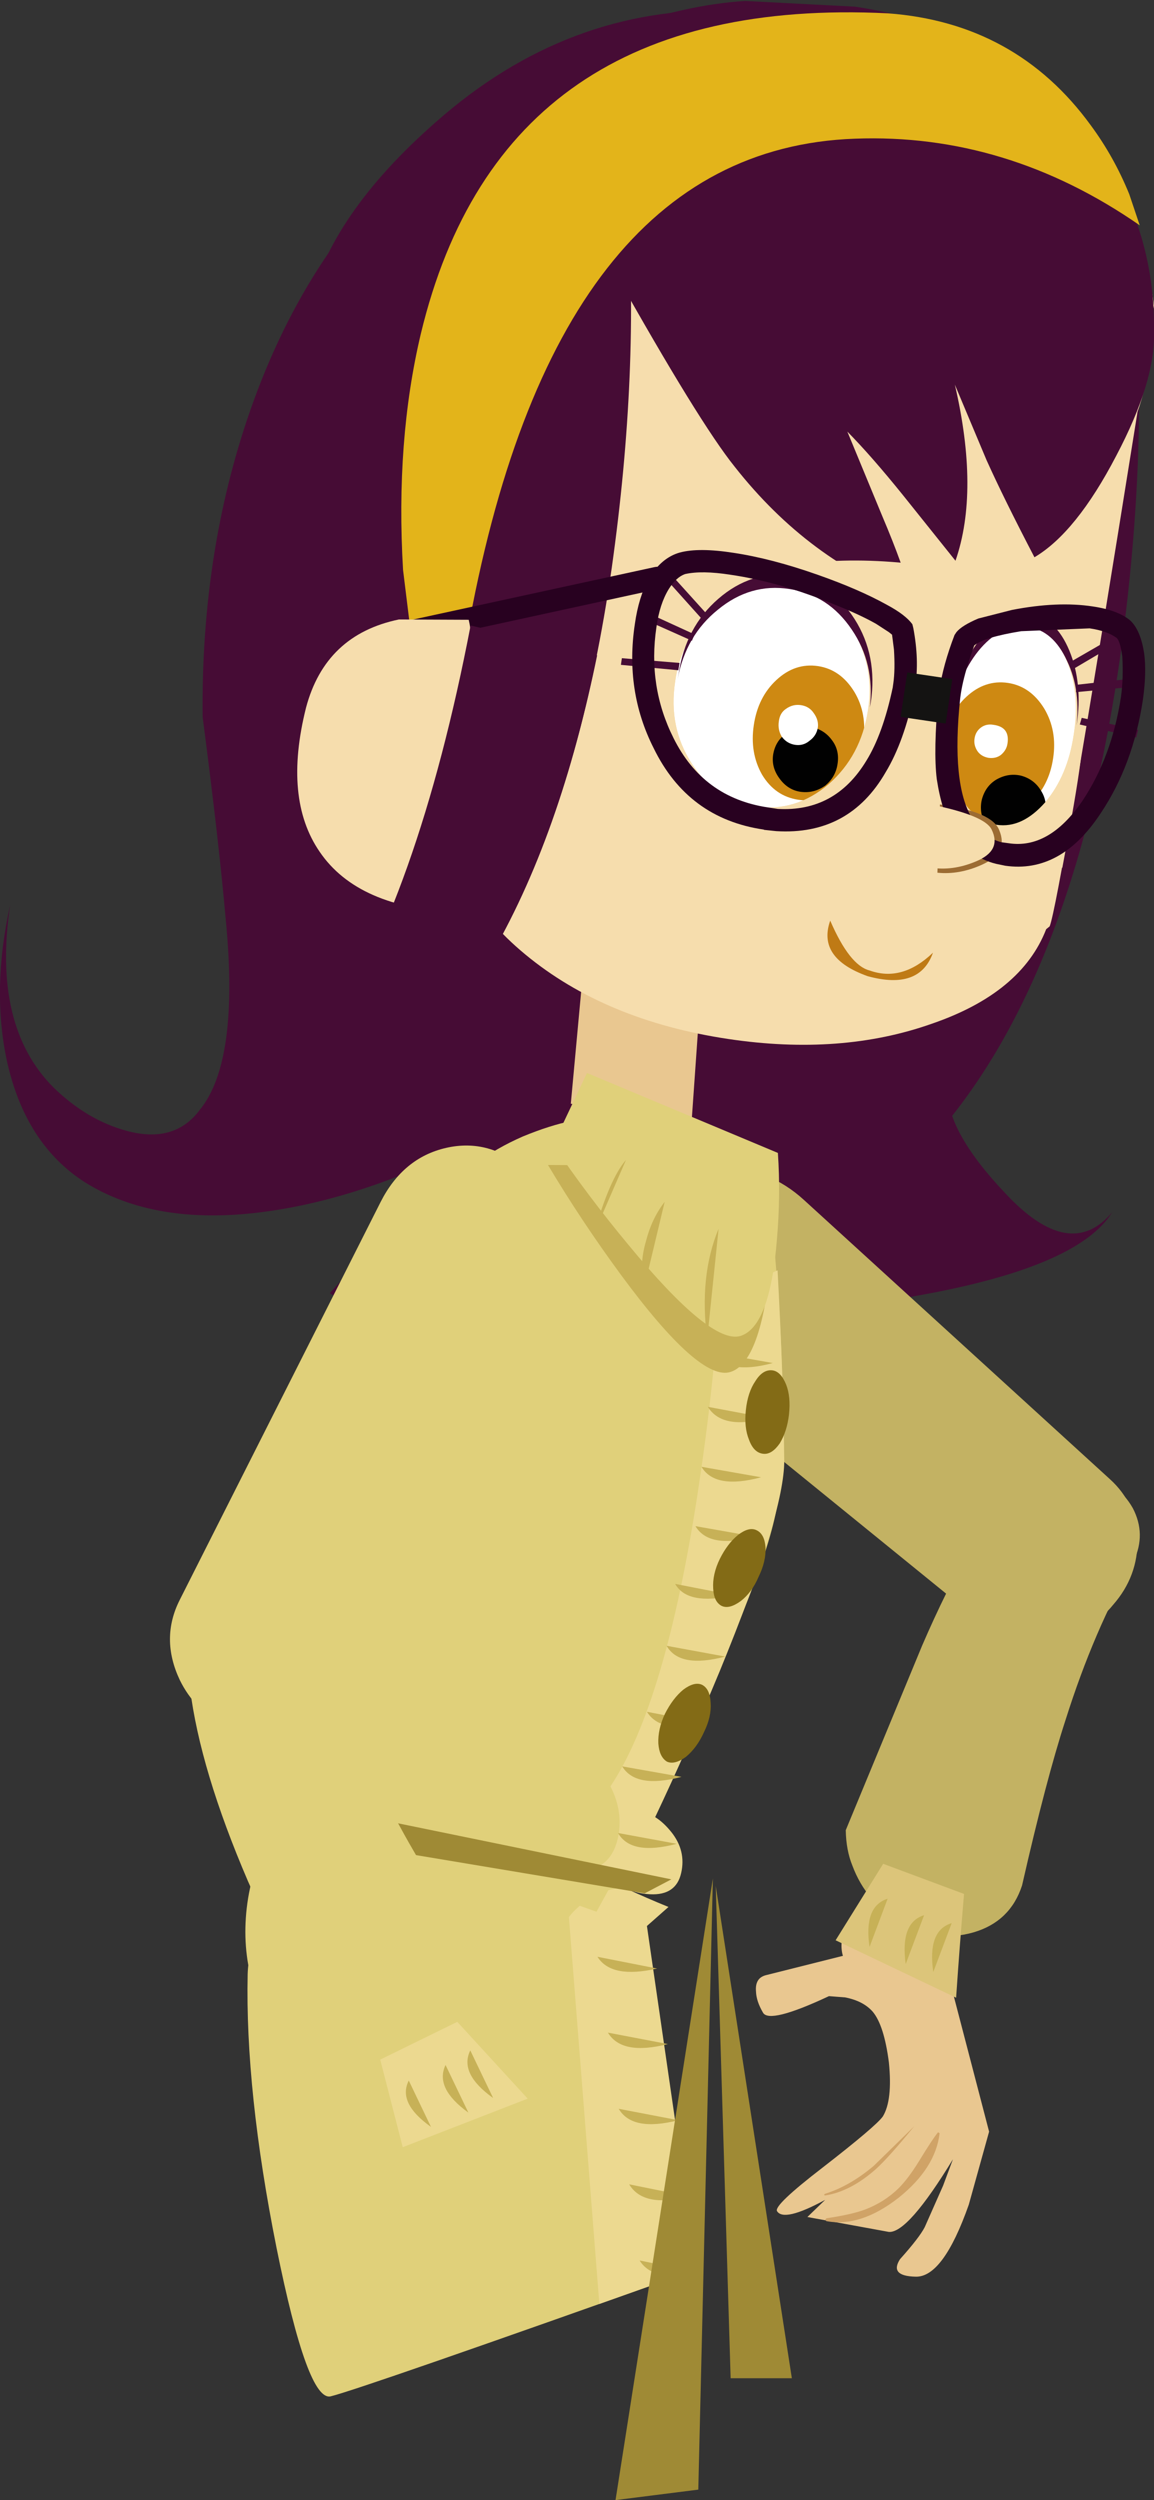<?xml version="1.0" encoding="UTF-8" standalone="no"?>
<svg xmlns:xlink="http://www.w3.org/1999/xlink" height="393.9px" width="181.95px" xmlns="http://www.w3.org/2000/svg">
  <rect width="100%" height="100%" fill="#333333" stroke="none"/>
  <g transform="matrix(1.0, 0.0, 0.0, 1.0, -10.7, -65.75)">
    <path d="M110.05 373.35 Q108.65 385.7 98.7 393.6 88.8 401.3 76.35 399.9 63.8 398.45 56.0 388.7 48.2 378.75 49.6 366.4 51.05 353.95 60.9 346.2 70.7 338.45 83.25 339.9 95.7 341.3 103.6 351.1 111.5 360.9 110.05 373.35" fill="#e0d07a" fill-rule="evenodd" stroke="none"/>
    <path d="M106.4 368.45 L120.55 423.3 Q67.55 442.15 62.85 443.3 59.2 444.2 54.3 419.9 49.35 395.15 49.75 376.8 50.2 361.2 78.35 363.3 92.35 364.35 106.4 368.45" fill="#e0d07a" fill-rule="evenodd" stroke="none"/>
    <path d="M109.2 363.2 Q112.65 364.8 116.1 366.2 L112.7 369.2 120.55 423.3 105.2 428.75 100.4 367.8 Q101.2 366.7 102.75 365.5 105.7 363.25 109.2 363.2" fill="#ecd990" fill-rule="evenodd" stroke="none"/>
    <path d="M104.9 374.05 L114.3 375.9 Q107.1 377.55 104.9 374.05" fill="#c7b157" fill-rule="evenodd" stroke="none"/>
    <path d="M106.55 386.0 L116.0 387.8 Q108.75 389.65 106.55 386.0" fill="#c7b157" fill-rule="evenodd" stroke="none"/>
    <path d="M108.25 398.0 L117.65 399.8 Q110.4 401.65 108.25 398.0" fill="#c7b157" fill-rule="evenodd" stroke="none"/>
    <path d="M109.9 409.9 L119.3 411.8 Q112.15 413.65 109.9 409.9" fill="#c7b157" fill-rule="evenodd" stroke="none"/>
    <path d="M111.55 421.9 L121.0 423.8 Q113.75 425.45 111.55 421.9" fill="#c7b157" fill-rule="evenodd" stroke="none"/>
    <path d="M120.8 458.0 L107.75 459.65 123.1 361.7 120.8 458.0" fill="#9f8a35" fill-rule="evenodd" stroke="none"/>
    <path d="M123.55 362.9 L135.55 440.45 125.9 440.45 123.55 362.9" fill="#9f8a35" fill-rule="evenodd" stroke="none"/>
    <path d="M176.4 112.65 Q178.15 111.35 181.45 126.5 184.55 139.9 185.0 145.75 186.0 157.65 182.3 170.9 180.05 178.55 173.65 194.15 167.9 208.25 165.25 215.55 160.55 228.15 160.1 237.0 159.7 243.75 169.2 253.75 179.4 264.7 186.05 256.75 178.05 269.7 125.0 273.35 103.95 274.85 86.0 273.7 67.65 272.65 62.7 269.5 L71.5 259.8 Q76.5 254.15 78.7 248.9 64.6 255.15 51.8 256.75 35.0 258.85 24.05 252.0 14.7 246.0 11.8 232.95 9.35 221.6 12.3 208.35 9.45 227.4 19.15 237.1 24.4 242.2 30.6 243.9 38.25 246.0 42.25 240.55 48.45 232.9 46.3 210.7 45.25 198.65 42.65 178.7 42.35 151.75 50.75 128.75 60.3 102.65 79.25 87.5 91.05 78.4 107.5 71.9 127.8 63.9 138.1 68.6 L176.4 112.65" fill="#460c35" fill-rule="evenodd" stroke="none"/>
    <path d="M189.7 111.75 Q191.65 138.4 187.25 169.7 178.2 232.35 146.45 255.5 L153.45 240.1 146.8 246.6 Q139.15 253.25 134.3 254.3 L133.05 254.5 134.85 252.95 Q139.9 248.4 144.7 240.3 162.8 210.05 169.8 145.95 174.5 113.1 182.6 109.1 186.65 107.2 189.7 111.75" fill="#460c35" fill-rule="evenodd" stroke="none"/>
    <path d="M165.25 321.2 L110.65 276.85 Q104.55 271.9 104.5 264.9 104.45 257.9 110.55 253.4 116.3 248.9 124.3 249.35 132.1 249.9 137.45 254.8 L185.7 298.8 Q189.9 302.6 190.05 308.25 190.15 314.1 186.2 318.6 182.95 322.6 177.6 323.85 170.55 325.5 165.25 321.2" fill="#c3b263" fill-rule="evenodd" stroke="none"/>
    <path d="M133.35 302.2 Q131.85 313.0 118.2 341.05 111.3 355.15 104.75 366.95 L50.35 347.7 Q56.5 326.55 63.35 304.35 77.1 259.8 80.85 254.15 84.7 248.5 93.15 244.8 97.4 243.05 100.85 242.35 L131.9 253.5 Q132.8 261.3 133.5 271.25 134.8 291.35 133.35 302.2" fill="#e0d07a" fill-rule="evenodd" stroke="none"/>
    <path d="M63.4 334.15 L102.0 346.15 Q107.85 347.3 113.95 353.45 120.75 360.2 115.5 363.4 111.8 365.1 99.3 360.05 L83.1 353.25 Q77.0 351.45 63.5 348.95 51.4 346.3 44.95 341.95 46.6 337.65 53.6 335.25 60.15 332.9 63.4 334.15" fill="#e0d07a" fill-rule="evenodd" stroke="none"/>
    <path d="M120.75 300.7 Q123.3 284.0 124.1 269.85 L133.3 265.9 Q134.2 282.55 134.35 295.85 134.4 304.15 124.2 329.0 119.05 341.4 114.0 352.05 115.3 352.85 116.55 354.4 118.9 357.35 118.1 360.85 117.3 364.4 113.2 364.2 111.25 364.1 109.45 363.35 L102.55 360.4 Q106.75 360.25 108.0 355.85 109.15 351.5 106.95 347.2 115.65 334.15 120.75 300.7" fill="#ecd990" fill-rule="evenodd" stroke="none"/>
    <path d="M123.2 278.85 L132.55 280.5 Q125.35 282.45 123.2 278.85" fill="#c7b157" fill-rule="evenodd" stroke="none"/>
    <path d="M122.3 287.4 L131.65 289.15 Q124.6 291.1 122.3 287.4" fill="#c7b157" fill-rule="evenodd" stroke="none"/>
    <path d="M121.3 296.85 L130.7 298.5 Q123.45 300.45 121.3 296.85" fill="#c7b157" fill-rule="evenodd" stroke="none"/>
    <path d="M120.35 306.2 L129.7 307.85 Q122.5 309.8 120.35 306.2" fill="#c7b157" fill-rule="evenodd" stroke="none"/>
    <path d="M117.15 315.3 L126.4 317.1 Q119.1 318.75 117.15 315.3" fill="#c7b157" fill-rule="evenodd" stroke="none"/>
    <path d="M115.8 325.05 L125.05 326.75 Q117.85 328.65 115.8 325.05" fill="#c7b157" fill-rule="evenodd" stroke="none"/>
    <path d="M112.7 335.45 L122.1 337.25 Q114.9 339.0 112.7 335.45" fill="#c7b157" fill-rule="evenodd" stroke="none"/>
    <path d="M108.8 344.05 L118.15 345.7 Q110.95 347.6 108.8 344.05" fill="#c7b157" fill-rule="evenodd" stroke="none"/>
    <path d="M108.15 354.55 L117.4 356.25 Q110.2 358.15 108.15 354.55" fill="#c7b157" fill-rule="evenodd" stroke="none"/>
    <path d="M135.1 288.6 Q134.8 291.25 133.65 293.15 132.4 294.95 131.05 294.8 129.55 294.65 128.8 292.6 128.0 290.65 128.3 287.9 128.6 285.1 129.8 283.35 130.95 281.5 132.45 281.65 133.8 281.8 134.65 283.9 135.4 285.8 135.1 288.6" fill="#836b16" fill-rule="evenodd" stroke="none"/>
    <path d="M130.3 314.2 Q129.25 316.65 127.5 318.0 125.65 319.35 124.45 318.75 123.25 318.1 123.15 316.05 123.0 313.8 124.2 311.35 125.4 308.95 127.05 307.6 128.8 306.25 130.0 306.85 131.25 307.45 131.4 309.55 131.5 311.75 130.3 314.2" fill="#836b16" fill-rule="evenodd" stroke="none"/>
    <path d="M121.7 338.65 Q120.6 341.1 118.85 342.55 117.05 343.85 115.85 343.3 114.65 342.55 114.5 340.45 114.4 338.2 115.55 335.75 116.8 333.3 118.45 331.95 120.2 330.65 121.4 331.2 122.65 331.85 122.75 334.05 122.9 336.2 121.7 338.65" fill="#836b16" fill-rule="evenodd" stroke="none"/>
    <path d="M119.75 242.4 L100.7 239.65 102.45 220.7 121.2 221.75 119.75 242.4" fill="#e9c790" fill-rule="evenodd" stroke="none"/>
    <path d="M97.1 249.3 L132.75 249.5 Q133.0 257.0 132.2 264.75 130.7 280.35 125.9 281.9 121.05 283.5 108.6 266.6 102.35 258.1 97.1 249.3" fill="#c7b157" fill-rule="evenodd" stroke="none"/>
    <path d="M103.25 234.8 L133.35 247.4 Q133.8 254.05 133.2 261.0 132.1 274.85 127.4 276.25 122.7 277.55 109.8 261.9 103.35 254.15 97.9 246.1 L103.25 234.8" fill="#e0d07a" fill-rule="evenodd" stroke="none"/>
    <path d="M124.0 259.35 L122.2 276.75 Q120.9 266.8 124.0 259.35" fill="#c7b157" fill-rule="evenodd" stroke="none"/>
    <path d="M115.5 255.1 L112.35 268.25 Q111.4 265.25 112.55 261.3 113.45 257.75 115.5 255.1" fill="#c7b157" fill-rule="evenodd" stroke="none"/>
    <path d="M109.4 248.5 L104.4 260.0 Q106.8 251.5 109.4 248.5" fill="#c7b157" fill-rule="evenodd" stroke="none"/>
    <path d="M192.3 116.3 Q192.35 120.1 191.9 123.2 191.3 127.1 190.05 130.65 177.7 207.95 176.2 211.7 L175.65 212.15 Q171.75 222.2 157.6 227.05 143.3 232.1 125.55 229.45 106.15 226.55 93.55 216.15 81.0 205.8 82.75 194.1 82.75 191.7 78.25 183.4 72.35 172.6 69.7 165.4 59.0 137.2 69.25 107.3 75.3 89.6 94.3 78.25 112.25 67.5 133.75 67.0 156.1 66.45 171.7 77.5 189.3 90.05 192.65 113.9 L192.3 116.3" fill="#f6ddad" fill-rule="evenodd" stroke="none"/>
    <path d="M133.75 70.35 L110.5 95.65 Q102.75 100.25 96.55 118.35 L88.85 145.55 Q88.15 148.45 84.1 172.7 81.25 189.9 76.8 198.55 70.1 194.85 64.3 176.95 60.05 163.6 58.55 151.65 54.9 132.25 59.4 114.05 62.8 99.55 79.4 85.0 100.15 66.65 125.95 67.4 132.45 67.75 133.75 70.35" fill="#460c35" fill-rule="evenodd" stroke="none"/>
    <path d="M192.65 118.0 Q192.9 125.8 186.7 137.55 180.4 149.65 173.8 153.55 169.0 144.35 166.25 138.25 L161.25 126.35 Q165.15 143.15 161.35 154.1 L153.1 143.8 Q148.1 137.6 144.3 133.75 L149.8 147.05 Q153.2 155.05 154.5 160.1 138.25 154.15 126.55 139.3 120.95 132.35 107.45 108.3 97.45 90.45 100.35 80.75 102.45 74.0 112.8 68.9 L107.45 70.55 Q118.65 66.5 128.2 65.9 L145.5 66.8 Q168.55 70.25 181.6 86.1 192.9 100.15 192.65 118.0" fill="#460c35" fill-rule="evenodd" stroke="none"/>
    <path d="M109.6 97.35 Q111.55 124.05 107.15 155.25 98.1 217.9 66.3 241.25 L73.35 225.7 Q70.55 228.85 66.7 232.25 59.05 238.8 54.1 240.0 L52.9 240.2 54.75 238.7 Q59.75 234.1 64.6 226.0 82.8 195.7 89.85 131.5 94.4 98.7 102.5 94.7 106.5 92.75 109.6 97.35" fill="#460c35" fill-rule="evenodd" stroke="none"/>
    <path d="M190.4 101.25 Q169.4 86.7 145.5 87.6 97.9 89.3 84.3 166.0 82.05 172.4 79.05 173.1 L76.35 172.6 74.25 155.55 Q73.05 135.2 77.05 118.35 89.9 64.85 150.7 67.85 170.9 69.35 182.65 85.45 186.35 90.45 188.75 96.35 L190.4 101.25" fill="#e3b41a" fill-rule="evenodd" stroke="none"/>
    <path d="M68.5 166.7 Q68.25 164.95 69.9 164.65 L113.9 155.1 Q115.65 154.75 116.0 156.5 116.15 157.15 115.8 157.8 115.35 158.45 114.75 158.5 L70.6 168.1 70.0 168.1 Q68.95 167.95 68.5 166.7" fill="#280120" fill-rule="evenodd" stroke="none"/>
    <path d="M84.6 163.4 Q85.2 165.8 85.4 172.7 85.65 186.55 82.9 209.5 67.15 208.85 61.1 199.95 55.35 191.6 58.95 177.25 62.0 165.75 73.6 163.35 L84.6 163.4" fill="#f6ddad" fill-rule="evenodd" stroke="none"/>
    <path d="M104.85 169.0 Q94.25 220.8 66.3 241.25 L73.35 225.7 Q70.55 228.85 66.7 232.25 59.05 238.8 54.1 240.0 50.65 240.85 61.75 229.55 76.6 207.45 84.9 164.3 L104.85 169.0" fill="#460c35" fill-rule="evenodd" stroke="none"/>
    <path d="M141.55 188.0 Q136.25 192.55 129.95 191.6 123.7 190.65 120.0 184.8 116.25 178.95 117.35 171.6 118.45 164.25 123.75 159.7 129.05 155.15 135.3 156.1 141.6 157.05 145.3 162.9 148.85 168.75 147.75 176.1 146.65 183.45 141.55 188.0" fill="#ffffff" fill-rule="evenodd" stroke="none"/>
    <path d="M175.7 190.75 Q172.05 195.0 168.05 194.4 164.0 193.8 161.75 188.65 159.6 183.45 160.6 176.85 161.6 170.2 165.15 165.8 168.8 161.5 172.85 162.1 176.85 162.7 179.1 167.9 181.25 173.15 180.25 179.8 179.25 186.4 175.7 190.75" fill="#ffffff" fill-rule="evenodd" stroke="none"/>
    <path d="M141.35 189.3 Q136.1 193.75 129.8 192.8 123.55 191.85 119.8 186.1 116.05 180.35 117.15 173.15 118.2 166.05 123.45 161.6 128.7 157.15 134.95 158.1 141.25 159.05 145.0 164.8 148.6 170.55 147.55 177.65 146.45 184.85 141.35 189.3" fill="#ffffff" fill-rule="evenodd" stroke="none"/>
    <path d="M175.5 192.15 Q171.85 196.3 167.85 195.7 163.8 195.1 161.55 190.05 159.4 185.0 160.35 178.5 161.35 171.85 164.9 167.7 168.5 163.55 172.55 164.15 176.7 164.75 178.85 169.8 181.0 174.8 180.0 181.45 179.05 187.95 175.5 192.15" fill="#ffffff" fill-rule="evenodd" stroke="none"/>
    <path d="M143.15 189.65 Q140.1 192.3 136.55 191.75 132.9 191.2 130.85 187.8 128.9 184.35 129.55 180.0 130.2 175.6 133.1 172.9 136.05 170.15 139.7 170.7 143.25 171.25 145.4 174.75 147.45 178.15 146.8 182.55 146.15 186.9 143.15 189.65" fill="#ce8912" fill-rule="evenodd" stroke="none"/>
    <path d="M173.15 192.3 Q170.05 195.0 166.5 194.45 162.85 193.9 160.85 190.45 158.85 187.0 159.5 182.6 160.15 178.25 163.05 175.55 166.0 172.8 169.65 173.35 173.2 173.9 175.35 177.4 177.4 180.85 176.75 185.2 176.1 189.6 173.15 192.3" fill="#ce8912" fill-rule="evenodd" stroke="none"/>
    <path d="M140.85 189.5 Q139.05 190.8 136.9 190.5 134.9 190.2 133.6 188.4 132.3 186.65 132.6 184.65 132.95 182.5 134.65 181.3 136.45 180.0 138.45 180.3 140.6 180.6 141.9 182.4 143.1 184.0 142.75 186.15 142.45 188.15 140.85 189.5" fill="#010101" fill-rule="evenodd" stroke="none"/>
    <path d="M138.35 182.45 Q137.35 183.3 136.05 183.1 134.75 182.9 133.95 181.8 133.3 180.7 133.5 179.4 133.65 178.1 134.6 177.45 135.7 176.65 137.0 176.85 138.3 177.05 139.0 178.1 139.8 179.2 139.65 180.35 139.45 181.65 138.35 182.45" fill="#ffffff" fill-rule="evenodd" stroke="none"/>
    <path d="M173.15 197.35 Q171.3 198.5 169.2 197.95 167.2 197.5 166.05 195.6 165.05 193.75 165.5 191.75 166.05 189.65 167.75 188.6 169.65 187.5 171.65 187.95 173.75 188.5 174.85 190.35 175.95 192.1 175.4 194.2 174.95 196.2 173.15 197.35" fill="#010101" fill-rule="evenodd" stroke="none"/>
    <path d="M168.5 184.7 Q167.7 185.3 166.55 185.15 165.45 184.95 164.85 184.15 164.2 183.2 164.35 182.15 164.5 181.0 165.4 180.35 166.25 179.75 167.35 179.95 169.95 180.3 169.55 182.9 169.4 183.95 168.5 184.7" fill="#ffffff" fill-rule="evenodd" stroke="none"/>
    <path d="M134.95 158.1 Q128.7 157.15 123.45 161.6 118.2 166.05 117.15 173.15 116.05 180.35 119.8 186.1 123.55 191.85 129.8 192.8 136.1 193.75 141.35 189.3 146.45 184.85 147.55 177.65 148.6 170.55 145.0 164.8 141.25 159.05 134.95 158.1 M181.05 185.8 Q180.4 190.9 178.2 202.45 165.55 205.4 150.9 203.2 132.2 200.4 120.0 191.35 107.9 182.4 109.4 172.35 110.85 162.4 125.05 157.4 139.4 152.25 158.1 155.05 173.35 157.35 184.55 164.0 181.6 180.55 181.05 185.8 M172.55 164.15 Q168.5 163.55 164.9 167.7 161.35 171.85 160.35 178.5 159.4 185.0 161.55 190.05 163.8 195.1 167.85 195.7 171.85 196.3 175.5 192.15 179.05 187.95 180.0 181.45 181.0 174.8 178.85 169.8 176.7 164.75 172.55 164.15" fill="#f6ddad" fill-rule="evenodd" stroke="none"/>
    <path d="M135.15 158.55 Q129.0 157.6 123.9 161.8 118.85 165.85 117.55 172.7 L117.7 171.9 Q118.8 164.55 123.95 160.1 129.2 155.55 135.45 156.5 141.7 157.45 145.45 163.3 149.1 169.05 148.0 176.4 L147.85 177.2 Q148.65 170.3 145.0 164.95 141.3 159.45 135.15 158.55" fill="#460c35" fill-rule="evenodd" stroke="none"/>
    <path d="M115.15 156.35 L116.0 155.7 122.1 162.45 121.3 163.2 115.15 156.35" fill="#460c35" fill-rule="evenodd" stroke="none"/>
    <path d="M111.5 163.0 L111.9 161.9 120.2 165.7 119.8 166.7 111.5 163.0" fill="#460c35" fill-rule="evenodd" stroke="none"/>
    <path d="M108.75 169.45 L117.85 170.2 117.65 171.35 108.6 170.5 108.75 169.45" fill="#460c35" fill-rule="evenodd" stroke="none"/>
    <path d="M165.5 202.0 Q161.95 203.6 158.5 203.25 L158.9 192.5 Q167.15 193.65 168.25 196.55 169.75 200.1 165.5 202.0" fill="#9c6c33" fill-rule="evenodd" stroke="none"/>
    <path d="M173.15 162.5 Q177.15 163.1 179.3 168.25 181.45 173.45 180.45 180.05 L180.35 180.9 Q181.2 174.55 178.95 169.9 176.75 165.1 172.85 164.55 168.8 163.95 165.35 167.85 162.0 171.7 160.8 177.95 L160.9 177.1 Q161.9 170.5 165.45 166.2 169.1 161.9 173.15 162.5" fill="#460c35" fill-rule="evenodd" stroke="none"/>
    <path d="M187.9 166.45 L180.1 171.05 179.55 170.0 187.35 165.5 187.9 166.45" fill="#460c35" fill-rule="evenodd" stroke="none"/>
    <path d="M189.45 173.95 L180.35 174.8 180.35 173.65 189.3 172.65 189.45 173.95" fill="#460c35" fill-rule="evenodd" stroke="none"/>
    <path d="M190.15 180.75 L189.85 181.95 180.95 179.9 181.25 178.85 190.15 180.75" fill="#460c35" fill-rule="evenodd" stroke="none"/>
    <path d="M113.0 156.9 Q115.0 153.6 117.9 152.8 120.9 152.0 126.35 152.85 132.35 153.75 139.6 156.3 146.15 158.6 150.55 161.05 153.45 162.6 154.55 164.1 L154.7 164.7 Q155.65 169.7 155.0 173.95 L154.85 174.9 Q153.25 182.6 150.35 187.4 144.6 197.4 133.1 196.7 L131.2 196.5 131.1 196.45 Q119.15 194.7 113.75 183.6 109.2 174.6 110.8 164.05 111.4 159.8 113.0 156.9 M142.4 161.05 Q133.75 157.45 125.85 156.3 121.35 155.6 118.7 156.2 117.3 156.7 116.15 158.55 114.7 160.9 114.2 164.55 112.8 173.9 116.9 182.05 121.55 191.4 131.7 192.95 L133.35 193.2 Q142.4 193.7 147.3 185.6 149.9 181.4 151.45 174.1 L151.55 173.4 Q151.85 171.3 151.65 168.1 L151.35 165.75 150.85 165.35 148.85 164.05 Q146.3 162.6 142.4 161.05" fill="#280120" fill-rule="evenodd" stroke="none"/>
    <path d="M187.65 169.15 Q187.3 166.7 186.75 166.25 185.25 165.15 182.5 164.75 L171.7 165.2 Q165.85 166.15 164.3 167.45 L163.5 169.8 Q162.55 172.75 162.2 175.0 L162.1 175.7 Q160.65 189.3 164.0 194.75 165.6 197.65 168.6 198.45 L169.7 198.6 Q176.1 199.6 181.35 191.95 186.0 185.0 187.45 175.5 187.85 172.55 187.65 169.15 M191.1 168.7 Q191.5 171.75 190.9 176.0 189.35 186.3 184.2 193.95 177.95 203.4 169.2 202.15 L167.75 201.85 Q163.3 200.75 160.95 196.5 159.2 193.7 158.4 188.5 157.85 184.05 158.65 175.35 L158.8 174.5 Q159.4 170.5 161.2 165.8 L161.5 165.35 Q162.35 164.3 164.95 163.2 L170.25 161.85 Q177.45 160.45 183.0 161.3 187.05 161.9 188.95 163.55 190.55 165.1 191.1 168.7" fill="#280120" fill-rule="evenodd" stroke="none"/>
    <path d="M152.7 178.7 L153.75 171.7 160.85 172.75 159.8 179.75 152.7 178.7" fill="#141312" fill-rule="evenodd" stroke="none"/>
    <path d="M164.5 201.5 Q160.9 203.0 157.45 202.45 L157.7 192.55 Q166.0 194.25 167.05 196.45 168.7 199.8 164.5 201.5" fill="#f6ddad" fill-rule="evenodd" stroke="none"/>
    <path d="M158.3 369.6 L166.65 401.6 163.45 413.1 Q159.4 424.6 155.05 424.45 150.9 424.35 152.6 421.7 155.65 418.3 156.5 416.65 L159.4 410.1 160.95 405.95 Q153.85 417.6 150.85 417.4 L138.0 415.05 140.8 412.35 Q134.25 415.9 133.2 414.1 132.75 413.15 140.35 407.3 148.8 400.75 149.9 399.2 151.45 396.65 150.85 390.7 150.1 384.85 148.3 382.7 146.8 381.0 143.95 380.45 L141.4 380.25 Q132.0 384.65 131.0 382.85 129.95 381.05 129.9 379.55 129.7 377.4 131.45 376.95 L143.6 373.9 Q143.25 372.75 143.45 371.35 143.75 368.6 146.55 367.85 149.25 367.25 153.7 368.3 155.95 368.8 158.3 369.6" fill="#e9c790" fill-rule="evenodd" stroke="none"/>
    <path d="M154.85 400.75 Q150.75 405.75 148.8 407.5 144.85 411.0 140.85 411.65 140.5 411.65 140.75 411.4 144.65 410.2 148.45 407.0 L154.85 400.75" fill="#d0a367" fill-rule="evenodd" stroke="none"/>
    <path d="M158.6 401.7 L158.85 401.85 Q158.2 407.35 152.4 412.0 146.4 416.7 141.0 415.7 L140.8 415.5 141.0 415.25 Q145.05 414.65 147.15 413.85 150.15 412.7 152.4 410.5 153.9 409.0 155.6 406.25 157.7 402.8 158.6 401.7" fill="#d0a367" fill-rule="evenodd" stroke="none"/>
    <path d="M189.45 311.7 Q183.2 322.5 178.7 336.75 175.65 346.1 171.85 362.8 170.0 368.5 164.2 370.2 158.3 371.9 152.7 368.7 147.25 365.45 145.1 359.7 144.1 357.25 144.05 354.1 L156.1 325.0 Q163.7 307.4 172.0 297.45 176.95 295.95 181.65 297.65 186.95 299.2 189.3 303.35 191.45 307.45 189.45 311.7" fill="#c3b263" fill-rule="evenodd" stroke="none"/>
    <path d="M162.7 364.15 Q162.0 372.35 161.45 380.5 L142.45 371.45 149.95 359.4 162.7 364.15" fill="#dcc57a" fill-rule="evenodd" stroke="none"/>
    <path d="M160.75 368.75 L157.85 376.45 Q156.9 369.9 160.75 368.75" fill="#c7b157" fill-rule="evenodd" stroke="none"/>
    <path d="M156.4 367.5 L153.5 375.2 Q152.6 368.65 156.4 367.5" fill="#c7b157" fill-rule="evenodd" stroke="none"/>
    <path d="M150.65 364.9 L147.8 372.5 Q146.85 366.1 150.65 364.9" fill="#c7b157" fill-rule="evenodd" stroke="none"/>
    <path d="M56.9 339.2 Q51.25 340.6 46.05 337.65 41.35 335.15 39.05 330.45 35.95 323.9 39.05 317.8 L70.7 255.15 Q74.25 248.15 81.05 246.6 87.9 245.05 93.55 250.05 99.15 254.7 100.45 262.6 101.55 270.3 97.9 276.6 L65.25 332.95 Q62.45 337.9 56.9 339.2" fill="#e0d07a" fill-rule="evenodd" stroke="none"/>
    <path d="M116.55 361.85 L112.35 364.05 51.85 353.95 Q53.5 348.8 55.8 349.4 L116.55 361.85" fill="#9f8a35" fill-rule="evenodd" stroke="none"/>
    <path d="M88.3 387.35 Q85.5 392.65 79.25 394.55 73.35 396.45 67.45 394.05 65.05 393.05 62.7 390.95 L49.8 362.15 Q42.25 344.6 40.65 331.7 43.0 327.05 47.45 324.85 52.2 322.0 56.85 323.2 61.35 324.4 63.0 328.8 66.6 340.8 73.9 353.8 78.6 362.45 88.1 376.7 91.0 382.0 88.3 387.35" fill="#e0d07a" fill-rule="evenodd" stroke="none"/>
    <path d="M93.9 396.4 L74.2 404.05 70.65 390.25 82.8 384.3 93.9 396.4" fill="#ecd990" fill-rule="evenodd" stroke="none"/>
    <path d="M84.85 388.8 L88.45 396.3 Q83.05 392.45 84.85 388.8" fill="#c7b157" fill-rule="evenodd" stroke="none"/>
    <path d="M80.95 391.1 L84.55 398.6 Q79.2 394.75 80.95 391.1" fill="#c7b157" fill-rule="evenodd" stroke="none"/>
    <path d="M75.15 393.55 L78.65 400.85 Q73.35 397.1 75.15 393.55" fill="#c7b157" fill-rule="evenodd" stroke="none"/>
    <path d="M141.6 210.8 Q144.65 217.85 147.8 218.65 152.95 220.5 157.8 215.85 155.7 221.8 147.5 219.55 139.5 216.7 141.6 210.8" fill="#bf7a15" fill-rule="evenodd" stroke="none"/>
  </g>
</svg>
